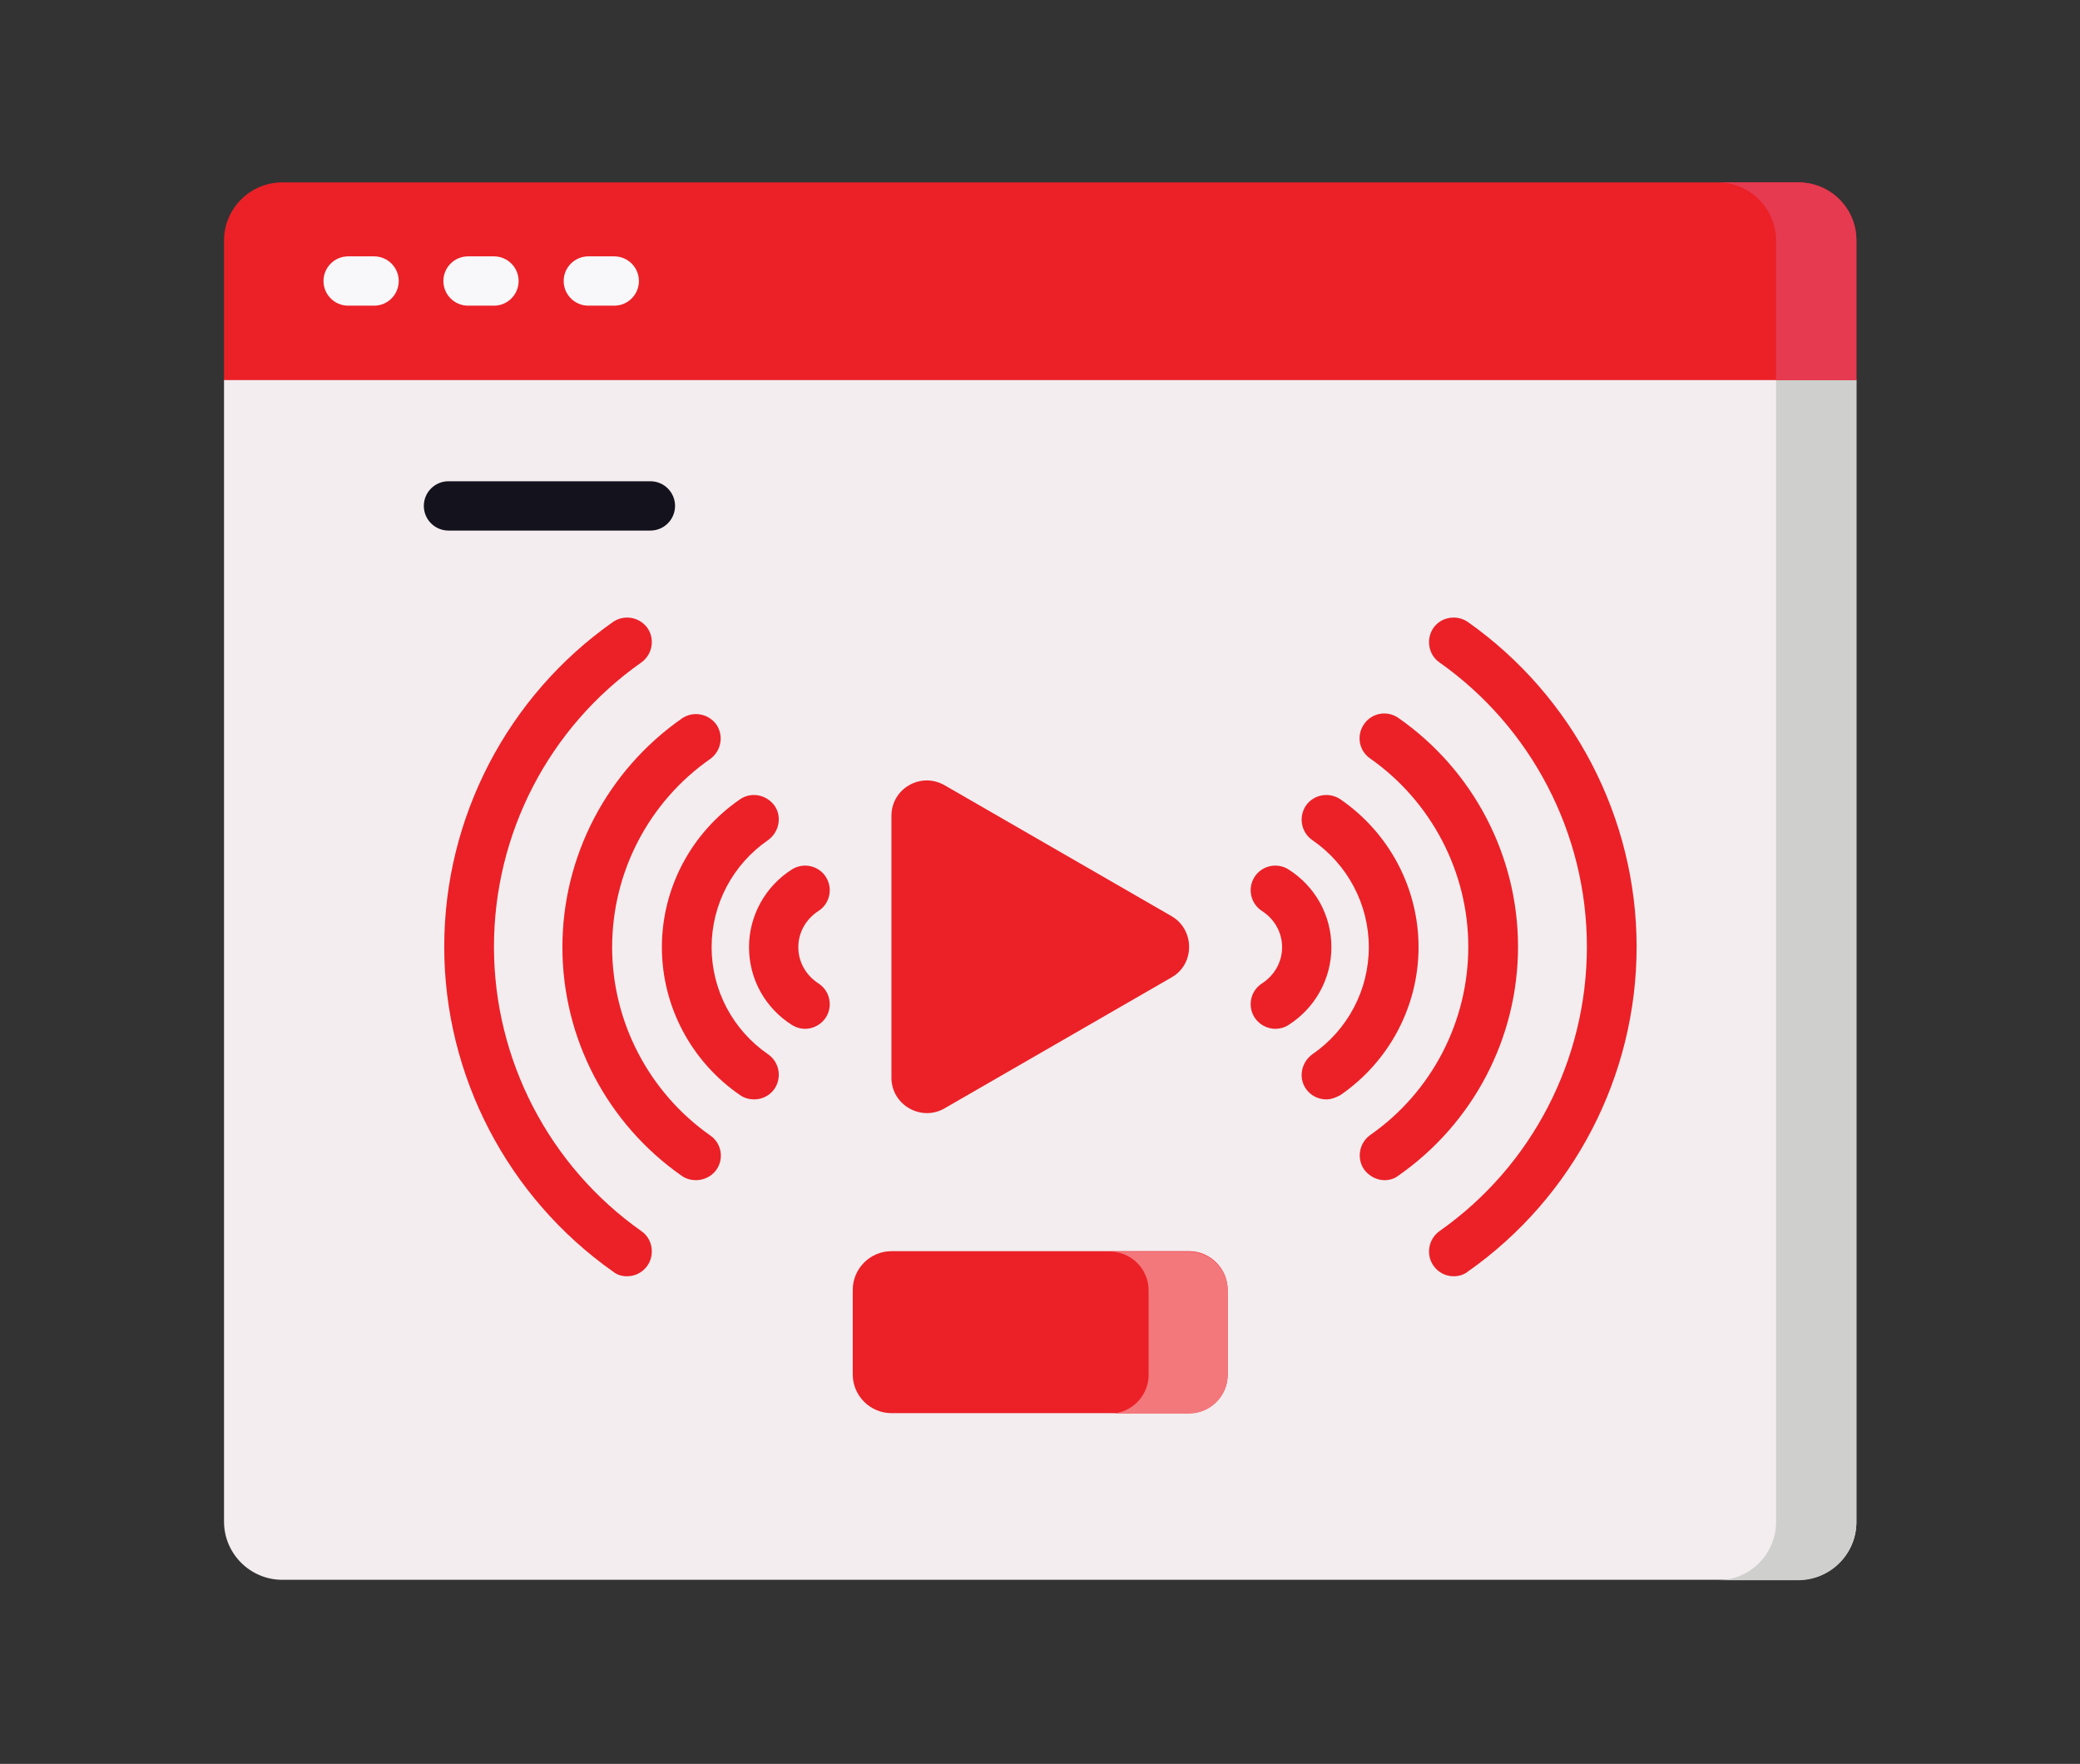 <svg xmlns="http://www.w3.org/2000/svg" xmlns:xlink="http://www.w3.org/1999/xlink" id="Layer_1" x="0px" y="0px" viewBox="0 0 489.3 414.9" style="enable-background:new 0 0 489.3 414.9;" xml:space="preserve"><rect x="0" y="0" width="489.3" height="414.9" fill="#333333" stroke="none"/><style type="text/css">	.st0{fill:#F3EDEF;}	.st1{fill:#CFCFCE;}	.st2{fill:#EB2127;}	.st3{fill:#E63A51;}	.st4{fill:#F8F7F9;}	.st5{fill:#14121C;}	.st6{fill:#F3787C;}</style><g>	<path class="st0" d="M423,371.6H66.4c-7.5,0-13.7-6.1-13.7-13.7V89.3l202.1-27.9l181.9,27.9V358C436.7,365.5,430.6,371.6,423,371.6   L423,371.6z"></path>	<path class="st1" d="M417.8,89.3V358c0,7.5-6.1,13.7-13.7,13.7l18.9,0c7.5,0,13.7-6.1,13.7-13.7V89.3L417.8,89.3z"></path>	<path class="st2" d="M423,42.9H66.4c-7.5,0-13.7,6.1-13.7,13.7v32.8h384V56.5C436.7,49,430.6,42.9,423,42.9"></path>	<path class="st3" d="M423,42.9h-18.9c7.5,0,13.7,6.1,13.7,13.7v32.8h18.9V56.5C436.7,49,430.6,42.9,423,42.9"></path>	<path class="st4" d="M88,71.9h-6.1c-3.2,0-5.8-2.6-5.8-5.8c0-3.2,2.6-5.8,5.8-5.8H88c3.2,0,5.8,2.6,5.8,5.8   C93.8,69.3,91.2,71.9,88,71.9"></path>	<path class="st4" d="M116.2,71.9h-6.1c-3.2,0-5.8-2.6-5.8-5.8c0-3.2,2.6-5.8,5.8-5.8h6.1c3.2,0,5.8,2.6,5.8,5.8   C122,69.3,119.4,71.9,116.2,71.9"></path>	<path class="st4" d="M144.5,71.9h-6.1c-3.2,0-5.8-2.6-5.8-5.8c0-3.2,2.6-5.8,5.8-5.8h6.1c3.2,0,5.8,2.6,5.8,5.8   C150.3,69.3,147.7,71.9,144.5,71.9"></path>	<path class="st5" d="M153,124.8h-47.5c-3.2,0-5.8-2.6-5.8-5.8c0-3.2,2.6-5.8,5.8-5.8l47.5,0c3.2,0,5.8,2.6,5.8,5.8   C158.8,122.2,156.2,124.8,153,124.8L153,124.8z"></path>	<path class="st2" d="M275.6,215.5l-53.4-30.8c-5.6-3.2-12.5,0.8-12.5,7.2v61.6c0,6.4,7,10.4,12.5,7.2l53.4-30.8   C281.1,226.8,281.1,218.7,275.6,215.5"></path>	<path class="st2" d="M147.5,300.2c-1.2,0-2.3-0.3-3.3-1.1c-24.8-17.5-39.7-46.1-39.7-76.4c0-30.3,14.8-58.9,39.7-76.4   c2.6-1.8,6.2-1.2,8.1,1.4c1.8,2.6,1.2,6.2-1.4,8.1c-21.8,15.3-34.7,40.3-34.7,66.9c0,26.6,13,51.6,34.7,66.9   c2.6,1.8,3.2,5.5,1.4,8.1C151.1,299.4,149.3,300.2,147.5,300.2L147.5,300.2z"></path>	<path class="st2" d="M163.7,277.6c-1.1,0-2.3-0.3-3.3-1c-17.6-12.3-28.1-32.4-28.1-53.8c0-21.4,10.5-41.5,28.1-53.8   c2.6-1.8,6.2-1.2,8.1,1.4c1.8,2.6,1.2,6.2-1.4,8.1c-14.5,10.1-23.1,26.7-23.1,44.3c0,17.6,8.7,34.2,23.1,44.3   c2.6,1.8,3.3,5.4,1.4,8.1C167.4,276.7,165.6,277.6,163.7,277.6L163.7,277.6z"></path>	<path class="st2" d="M189.4,242c-1.1,0-2.1-0.3-3.1-0.9c-6.3-4-10.1-10.8-10.1-18.3c0-7.4,3.8-14.3,10.1-18.3   c2.7-1.7,6.3-0.9,8,1.8c1.7,2.7,0.9,6.3-1.8,8c-2.9,1.9-4.7,5-4.7,8.5c0,3.5,1.8,6.6,4.7,8.5c2.7,1.7,3.5,5.3,1.8,8   C193.2,241,191.3,242,189.4,242L189.4,242z"></path>	<path class="st2" d="M177.4,258.6c-1.1,0-2.3-0.3-3.3-1c-11.5-7.9-18.4-20.9-18.4-34.8c0-13.9,6.9-26.9,18.4-34.8   c2.6-1.8,6.2-1.1,8.1,1.5c1.8,2.6,1.1,6.2-1.5,8.1c-8.3,5.7-13.3,15.1-13.3,25.2c0,10.1,5,19.5,13.3,25.2c2.6,1.8,3.3,5.4,1.5,8.1   C181.1,257.7,179.3,258.6,177.4,258.6L177.4,258.6z"></path>	<path class="st2" d="M341.9,300.2c-1.8,0-3.6-0.9-4.7-2.5c-1.8-2.6-1.2-6.2,1.4-8.1c21.8-15.3,34.7-40.3,34.7-66.9   c0-26.6-13-51.6-34.7-66.9c-2.6-1.8-3.2-5.5-1.4-8.1c1.8-2.6,5.5-3.2,8.1-1.4c24.8,17.5,39.7,46.1,39.7,76.4   c0,30.3-14.8,58.9-39.7,76.4C344.3,299.9,343.1,300.2,341.9,300.2"></path>	<path class="st2" d="M325.7,277.6c-1.8,0-3.6-0.9-4.8-2.5c-1.8-2.6-1.2-6.2,1.4-8.1c14.5-10.1,23.1-26.7,23.1-44.3   c0-17.6-8.7-34.2-23.1-44.3c-2.6-1.8-3.3-5.4-1.4-8.1c1.8-2.6,5.4-3.3,8.1-1.4c17.6,12.3,28.1,32.4,28.1,53.8   c0,21.4-10.5,41.5-28.1,53.8C328,277.3,326.8,277.6,325.7,277.6"></path>	<path class="st2" d="M300,242c-1.9,0-3.8-1-4.9-2.7c-1.7-2.7-0.9-6.3,1.8-8c2.9-1.9,4.7-5,4.7-8.5c0-3.5-1.8-6.6-4.7-8.5   c-2.7-1.7-3.5-5.3-1.8-8c1.7-2.7,5.3-3.5,8-1.8c6.3,4,10.1,10.8,10.1,18.3c0,7.4-3.8,14.3-10.1,18.3C302.2,241.7,301.1,242,300,242   L300,242z"></path>	<path class="st2" d="M312,258.6c-1.9,0-3.7-0.9-4.8-2.5c-1.8-2.6-1.1-6.2,1.5-8.1c8.3-5.7,13.3-15.1,13.3-25.2   c0-10.1-5-19.5-13.3-25.2c-2.6-1.8-3.3-5.4-1.5-8.1c1.8-2.6,5.4-3.3,8.1-1.5c11.5,7.9,18.4,20.9,18.4,34.8   c0,13.9-6.9,26.9-18.4,34.8C314.2,258.2,313.1,258.6,312,258.6L312,258.6z"></path>	<path class="st2" d="M279.7,332.4h-70c-5,0-9.1-4.1-9.1-9.1v-19.9c0-5,4.1-9.1,9.1-9.1l70,0c5,0,9.1,4.1,9.1,9.1v19.9   C288.8,328.4,284.7,332.4,279.7,332.4L279.7,332.4z"></path>	<path class="st6" d="M279.7,294.4h-18.6c5,0,9.1,4.1,9.1,9.1v19.9c0,5-4.1,9.1-9.1,9.1h18.6c5,0,9.1-4.1,9.1-9.1v-19.9   C288.8,298.5,284.7,294.4,279.7,294.4"></path></g></svg>
